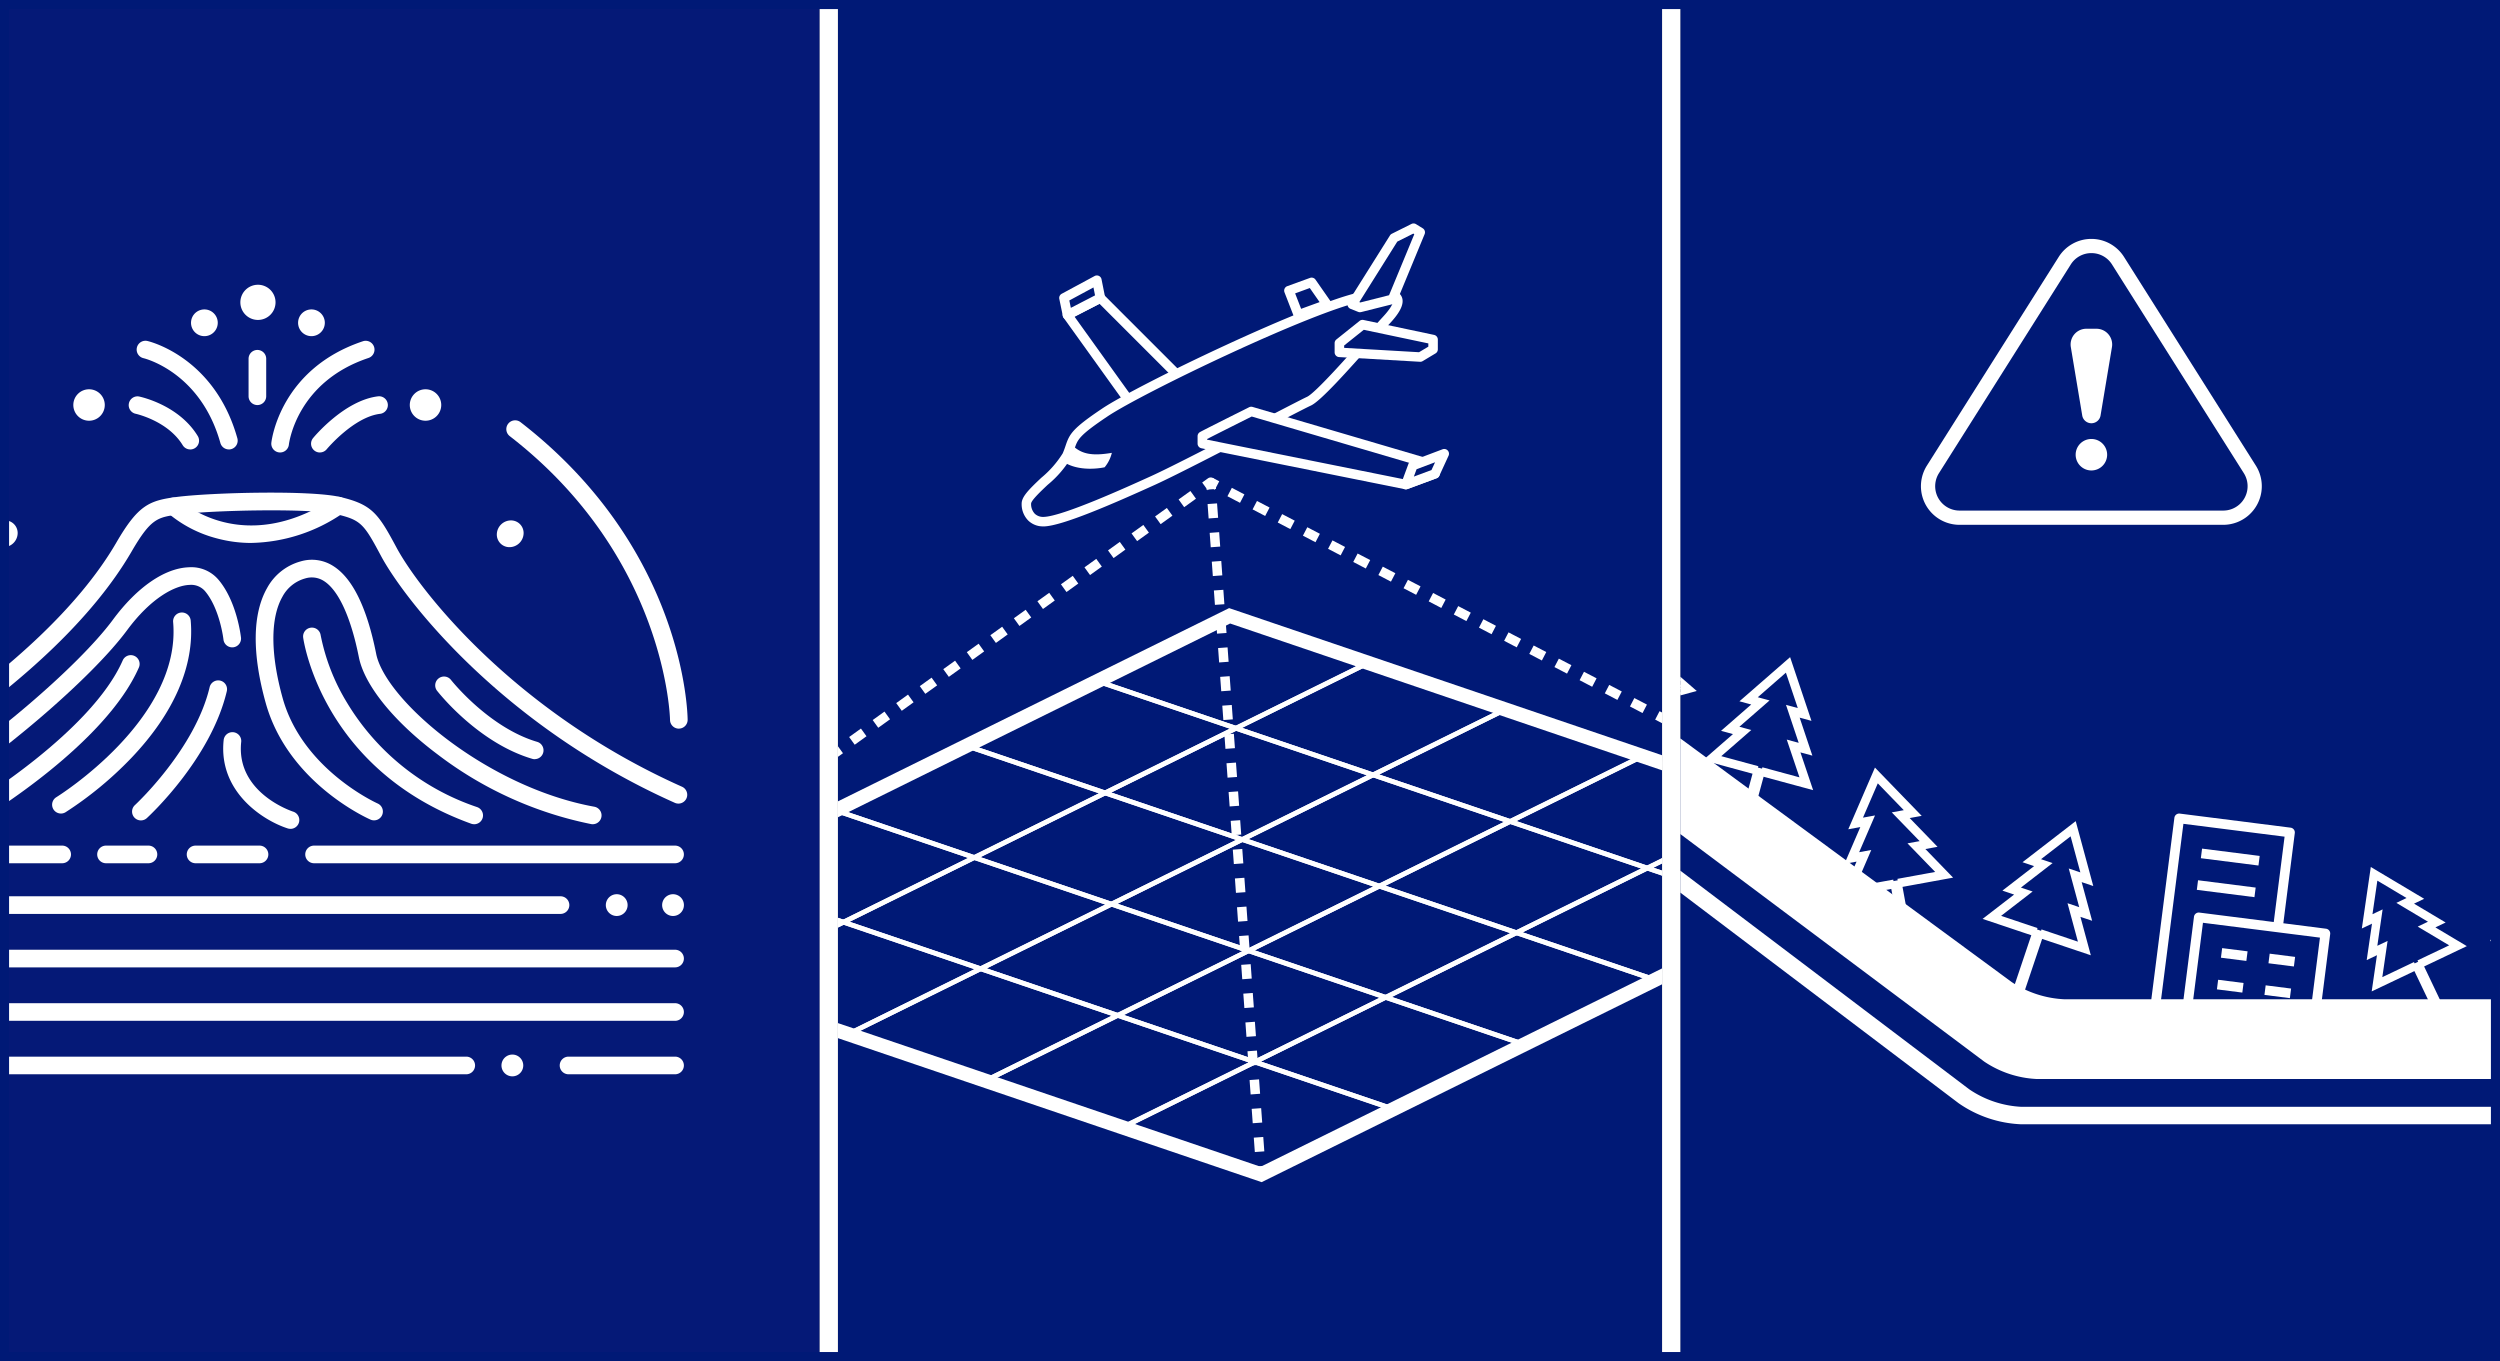 <svg xmlns="http://www.w3.org/2000/svg" xmlns:xlink="http://www.w3.org/1999/xlink" width="275.511" height="150" viewBox="0 0 275.511 150">
  <rect x="0" y="0" width="275.511" height="150" fill="#808080" stroke="none"/>
  <defs>
    <clipPath id="clip-path">
      <rect id="長方形_2118" data-name="長方形 2118" width="90.337" height="150" transform="translate(19.635)" fill="none"/>
    </clipPath>
    <clipPath id="clip-path-2">
      <rect id="長方形_2123" data-name="長方形 2123" width="90.837" height="150" transform="translate(111.972)" fill="none"/>
    </clipPath>
    <clipPath id="clip-path-3">
      <rect id="長方形_2131" data-name="長方形 2131" width="90.337" height="150" transform="translate(204.809)" fill="none"/>
    </clipPath>
  </defs>
  <g id="グループ_2986" data-name="グループ 2986" transform="translate(-19.635)">
    <rect id="長方形_2117" data-name="長方形 2117" width="90.337" height="150" transform="translate(19.635)" fill="#051977"/>
    <g id="グループ_3011" data-name="グループ 3011">
      <g id="グループ_3010" data-name="グループ 3010" clip-path="url(#clip-path)">
        <path id="パス_7348" data-name="パス 7348" d="M71.017,118.39H.972a.972.972,0,0,1,0-1.944H71.017a.972.972,0,0,1,0,1.944" fill="#fff"/>
        <path id="パス_7349" data-name="パス 7349" d="M94.03,112.5H.972a.972.972,0,0,1,0-1.944H94.03a.972.972,0,0,1,0,1.944" fill="#fff"/>
        <path id="パス_7350" data-name="パス 7350" d="M94.03,106.609H.972a.972.972,0,0,1,0-1.944H94.03a.972.972,0,0,1,0,1.944" fill="#fff"/>
        <path id="パス_7351" data-name="パス 7351" d="M81.406,100.718H.972a.972.972,0,0,1,0-1.944H81.406a.972.972,0,1,1,0,1.944" fill="#fff"/>
        <path id="パス_7352" data-name="パス 7352" d="M26.486,95.134H.972a.972.972,0,0,1,0-1.944H26.486a.972.972,0,0,1,0,1.944" fill="#fff"/>
        <path id="パス_7353" data-name="パス 7353" d="M94.03,95.134H54.247a.972.972,0,1,1,0-1.944H94.03a.972.972,0,0,1,0,1.944" fill="#fff"/>
        <path id="パス_7354" data-name="パス 7354" d="M35.995,95.134H31.319a.972.972,0,0,1,0-1.944h4.676a.972.972,0,0,1,0,1.944" fill="#fff"/>
        <path id="パス_7355" data-name="パス 7355" d="M48.235,95.134H41.189a.972.972,0,0,1,0-1.944h7.046a.972.972,0,1,1,0,1.944" fill="#fff"/>
        <path id="パス_7356" data-name="パス 7356" d="M94.03,118.39H82.291a.972.972,0,1,1,0-1.944H94.03a.972.972,0,0,1,0,1.944" fill="#fff"/>
        <path id="パス_7357" data-name="パス 7357" d="M77.3,117.418a1.2,1.2,0,1,1-1.2-1.2,1.2,1.2,0,0,1,1.2,1.2" fill="#fff"/>
        <path id="パス_7358" data-name="パス 7358" d="M88.8,99.746a1.2,1.2,0,1,1-1.2-1.2,1.2,1.2,0,0,1,1.2,1.2" fill="#fff"/>
        <path id="パス_7359" data-name="パス 7359" d="M95.006,99.746a1.2,1.2,0,1,1-1.2-1.2,1.2,1.2,0,0,1,1.2,1.2" fill="#fff"/>
        <path id="パス_7360" data-name="パス 7360" d="M1.531,80.3h-.01a.971.971,0,0,1-.962-.98c.007-.763.38-18.84,18.416-32.793a.972.972,0,0,1,1.19,1.538A46.219,46.219,0,0,0,4.792,68.744,35.694,35.694,0,0,0,2.5,79.336a.972.972,0,0,1-.972.961" fill="#fff"/>
        <path id="パス_7361" data-name="パス 7361" d="M94.447,80.3a.972.972,0,0,1-.972-.961c0-.178-.4-17.922-17.662-31.274A.972.972,0,0,1,77,46.524c18.036,13.953,18.409,32.03,18.416,32.793a.971.971,0,0,1-.962.98Z" fill="#fff"/>
        <path id="パス_7362" data-name="パス 7362" d="M21.579,58.822A1.567,1.567,0,0,1,20.031,60.3a1.387,1.387,0,0,1-1.4-1.474,1.567,1.567,0,0,1,1.548-1.474,1.387,1.387,0,0,1,1.4,1.474" fill="#fff"/>
        <path id="パス_7363" data-name="パス 7363" d="M77.337,58.822A1.567,1.567,0,0,1,75.789,60.3a1.387,1.387,0,0,1-1.4-1.474,1.567,1.567,0,0,1,1.548-1.474,1.387,1.387,0,0,1,1.4,1.474" fill="#fff"/>
        <path id="パス_7364" data-name="パス 7364" d="M94.4,88.559A.952.952,0,0,1,94,88.474C74.8,79.9,64.128,65.938,61.632,61.281c-1.9-3.558-2.206-3.971-4.924-4.612-2.973-.7-13.72-.43-17.274.018-2.421.306-3.151.4-5.3,4.1C25.354,75.9,2.977,87.621,2.029,88.112a.972.972,0,1,1-.9-1.725c.227-.118,22.825-11.958,31.319-26.579,2.429-4.179,3.636-4.658,6.739-5.05,3.739-.471,14.638-.766,17.963.019,3.518.83,4.187,1.844,6.193,5.587C65.754,64.857,76.093,78.348,94.794,86.7a.972.972,0,0,1-.4,1.86" fill="#fff"/>
        <path id="パス_7365" data-name="パス 7365" d="M47.346,59.836a14.573,14.573,0,0,1-3.8-.5A13.643,13.643,0,0,1,38.093,56.5a.972.972,0,0,1,1.331-1.416c.291.27,7,6.329,16.976-.179a.972.972,0,0,1,1.062,1.628,18.378,18.378,0,0,1-10.116,3.3" fill="#fff"/>
        <path id="パス_7366" data-name="パス 7366" d="M10.894,88.559a.972.972,0,0,1-.5-1.807C17.909,82.281,28.243,73.484,32.077,68.3c2.644-3.579,5.694-5.686,8.367-5.783a3.918,3.918,0,0,1,3.245,1.345c2.05,2.392,2.489,6.264,2.507,6.428a.972.972,0,0,1-1.932.21c0-.034-.4-3.443-2.052-5.374a2.019,2.019,0,0,0-1.7-.666c-1.581.057-4.217,1.4-6.874,4.995-3.955,5.353-14.561,14.4-22.249,18.971a.969.969,0,0,1-.5.137" fill="#fff"/>
        <path id="パス_7367" data-name="パス 7367" d="M17.083,90.413a.972.972,0,0,1-.5-1.805c.132-.079,13.121-7.947,16.576-15.826a.972.972,0,0,1,1.781.78c-3.7,8.448-16.8,16.379-17.355,16.712a.971.971,0,0,1-.5.139" fill="#fff"/>
        <path id="パス_7368" data-name="パス 7368" d="M26.35,89.655a.972.972,0,0,1-.508-1.8c.138-.085,13.826-8.593,12.871-19.316a.972.972,0,0,1,1.936-.172c.443,4.974-1.821,10.221-6.548,15.172a40.046,40.046,0,0,1-7.245,5.975.975.975,0,0,1-.506.142" fill="#fff"/>
        <path id="パス_7369" data-name="パス 7369" d="M35.162,90.413a.972.972,0,0,1-.657-1.688c.065-.061,6.609-6.13,8.233-12.995a.972.972,0,0,1,1.892.447c-1.764,7.455-8.525,13.718-8.812,13.981a.969.969,0,0,1-.656.255" fill="#fff"/>
        <path id="パス_7370" data-name="パス 7370" d="M51.637,91.341a.977.977,0,0,1-.3-.047c-2.7-.871-7.643-4.021-7.056-9.708a.972.972,0,1,1,1.933.2c-.571,5.533,5.465,7.574,5.723,7.659a.972.972,0,0,1-.3,1.9" fill="#fff"/>
        <path id="パス_7371" data-name="パス 7371" d="M84.961,90.835a.949.949,0,0,1-.175-.016,41.362,41.362,0,0,1-16.9-7.66c-4.829-3.616-8.08-7.625-8.7-10.724-.882-4.425-2.257-7.414-3.873-8.416a2.452,2.452,0,0,0-2.03-.277,4.068,4.068,0,0,0-2.523,2.021c-1.339,2.351-1.328,6.326.031,11.194,2.2,7.869,10.388,11.558,10.47,11.594a.972.972,0,0,1-.781,1.78c-.371-.162-9.11-4.078-11.56-12.851-1.522-5.449-1.47-9.833.151-12.679a6.025,6.025,0,0,1,3.707-2.936,4.357,4.357,0,0,1,3.56.5c2.138,1.327,3.737,4.587,4.754,9.688s12.194,14.693,24.04,16.852a.972.972,0,0,1-.173,1.928" fill="#fff"/>
        <path id="パス_7372" data-name="パス 7372" d="M78.579,83.67a.973.973,0,0,1-.275-.04c-5.962-1.754-10.316-7.264-10.5-7.5a.972.972,0,0,1,1.532-1.2c.041.053,4.162,5.255,9.514,6.83a.972.972,0,0,1-.273,1.9" fill="#fff"/>
        <path id="パス_7373" data-name="パス 7373" d="M71.894,90.835a.991.991,0,0,1-.331-.058c-16.257-5.863-18.431-19.908-18.515-20.5A.972.972,0,0,1,54.973,70a22.713,22.713,0,0,0,2.9,7.432A26.632,26.632,0,0,0,72.224,88.949a.972.972,0,0,1-.33,1.886" fill="#fff"/>
        <path id="パス_7374" data-name="パス 7374" d="M43.633,35.576A1.473,1.473,0,1,1,42.159,34.1a1.474,1.474,0,0,1,1.474,1.474" fill="#fff"/>
        <path id="パス_7375" data-name="パス 7375" d="M55.432,35.576A1.473,1.473,0,1,1,53.958,34.1a1.474,1.474,0,0,1,1.474,1.474" fill="#fff"/>
        <path id="パス_7376" data-name="パス 7376" d="M31.182,44.638A1.733,1.733,0,1,1,29.449,42.9a1.733,1.733,0,0,1,1.733,1.733" fill="#fff"/>
        <path id="パス_7377" data-name="パス 7377" d="M50,33.318a1.938,1.938,0,1,1-1.937-1.936A1.936,1.936,0,0,1,50,33.318" fill="#fff"/>
        <path id="パス_7378" data-name="パス 7378" d="M68.262,44.638A1.733,1.733,0,1,1,66.529,42.9a1.733,1.733,0,0,1,1.733,1.733" fill="#fff"/>
        <path id="パス_7379" data-name="パス 7379" d="M48,44.64a.972.972,0,0,1-.972-.972v-4.13a.972.972,0,0,1,1.944,0v4.13A.972.972,0,0,1,48,44.64" fill="#fff"/>
        <path id="パス_7380" data-name="パス 7380" d="M40.6,49.53a.969.969,0,0,1-.831-.467c-1.644-2.7-5.189-3.465-5.225-3.473a.971.971,0,0,1,.387-1.9c.179.036,4.407.924,6.5,4.368a.971.971,0,0,1-.83,1.476" fill="#fff"/>
        <path id="パス_7381" data-name="パス 7381" d="M44.857,49.53a.972.972,0,0,1-.935-.71c-2.167-7.737-8.221-9.286-8.478-9.348a.972.972,0,0,1,.448-1.892c.3.071,7.415,1.835,9.9,10.716a.971.971,0,0,1-.673,1.2,1,1,0,0,1-.263.036" fill="#fff"/>
        <path id="パス_7382" data-name="パス 7382" d="M50.506,49.865a1.084,1.084,0,0,1-.113-.006.971.971,0,0,1-.854-1.073c.038-.331,1.017-8.154,10.1-11.182a.972.972,0,0,1,.615,1.844c-7.871,2.624-8.75,9.277-8.784,9.558a.974.974,0,0,1-.964.859" fill="#fff"/>
        <path id="パス_7383" data-name="パス 7383" d="M54.888,49.867a.971.971,0,0,1-.749-1.59c.14-.172,3.5-4.2,7.22-4.606A.972.972,0,0,1,61.57,45.6c-2.933.322-5.9,3.873-5.932,3.91a.975.975,0,0,1-.75.353" fill="#fff"/>
      </g>
    </g>
    <rect id="長方形_2119" data-name="長方形 2119" width="90.837" height="150" transform="translate(111.972)" fill="#001976"/>
    <path id="パス_7384" data-name="パス 7384" d="M158.562,128.581l-46.59-15.835v1.66l46.7,15.873,44.134-21.805V106.72Zm-46.59-40.265v1.753L155.2,68.713l47.611,16.182v-1.66l-47.723-16.22Z" fill="#fff"/>
    <path id="パス_7385" data-name="パス 7385" d="M155.856,80.542l-.1-.035-15.71-5.339,15.08-7.45.1.035,15.71,5.339Zm-14.447-5.464,14.41,4.9,13.752-6.793-14.41-4.9Z" fill="#fff"/>
    <path id="パス_7386" data-name="パス 7386" d="M170.967,85.678l-.1-.035L155.156,80.3l15.079-7.45.1.035,15.709,5.339Zm-14.448-5.465,14.411,4.9,13.753-6.794-14.411-4.9Z" fill="#fff"/>
    <path id="パス_7387" data-name="パス 7387" d="M186.078,90.814l-.1-.035L170.267,85.44l15.079-7.451.1.035,15.711,5.34ZM171.63,85.35l14.411,4.9,13.753-6.793-14.411-4.9Z" fill="#fff"/>
    <path id="パス_7388" data-name="パス 7388" d="M185.378,90.576l15.71,5.34.1.035,1.618-.8v-.584l-1.655.818-14.411-4.9L200.5,83.692l2.313.786v-.553l-2.248-.764-.1-.035Z" fill="#fff"/>
    <path id="パス_7389" data-name="パス 7389" d="M200.49,95.712l2.318.788v-.553l-.955-.324.955-.472v-.585Z" fill="#fff"/>
    <path id="パス_7390" data-name="パス 7390" d="M141.44,87.665l-.1-.035-15.711-5.339,15.081-7.451.1.035,15.709,5.339ZM126.992,82.2,141.4,87.1,155.156,80.3l-14.411-4.9Z" fill="#fff"/>
    <path id="パス_7391" data-name="パス 7391" d="M156.551,92.8l-.1-.034-15.709-5.34,15.079-7.45.1.034,15.709,5.341ZM142.1,87.337l14.411,4.9,13.753-6.794-14.411-4.9Z" fill="#fff"/>
    <path id="パス_7392" data-name="パス 7392" d="M171.662,97.937l-.1-.035-15.709-5.34,15.079-7.45.1.035,15.709,5.339Zm-14.448-5.465,14.411,4.9,13.753-6.794-14.411-4.9Z" fill="#fff"/>
    <path id="パス_7393" data-name="パス 7393" d="M186.774,103.073l-.1-.035L170.963,97.7l15.079-7.451.1.035,15.711,5.34Zm-14.448-5.464,14.411,4.9,13.753-6.793-14.411-4.9Z" fill="#fff"/>
    <path id="パス_7394" data-name="パス 7394" d="M186.072,102.835l15.711,5.34.1.035.922-.456v-.584l-.959.474-14.412-4.9,13.753-6.794,1.618.55v-.553l-1.552-.528-.1-.035Z" fill="#fff"/>
    <path id="パス_7395" data-name="パス 7395" d="M112.576,89.323l13.752-6.794,14.411,4.9L126.986,94.22Zm-.6-.286v.635l14.949,5.08.1.035,15.081-7.45L126.394,82l-.1-.035Z" fill="#fff"/>
    <path id="パス_7396" data-name="パス 7396" d="M142.135,99.924l-.1-.035-15.711-5.34L141.4,87.1l.1.035,15.709,5.339Zm-14.448-5.465,14.411,4.9,13.753-6.794-14.411-4.9Z" fill="#fff"/>
    <path id="パス_7397" data-name="パス 7397" d="M157.246,105.059l-.1-.035-15.709-5.339,15.079-7.451.1.035,15.709,5.34ZM142.8,99.6l14.411,4.9L170.962,97.7l-14.411-4.9Z" fill="#fff"/>
    <path id="パス_7398" data-name="パス 7398" d="M172.358,110.2l-.1-.035-15.709-5.34,15.079-7.45.1.035,15.709,5.339Zm-14.448-5.465,14.411,4.9,13.753-6.794-14.411-4.9Z" fill="#fff"/>
    <path id="パス_7399" data-name="パス 7399" d="M173.021,109.867l13.753-6.794,14.411,4.9-13.753,6.794Zm-1.363.09,15.709,5.339.1.035,15.082-7.45-15.712-5.34-.1-.035Z" fill="#fff"/>
    <path id="パス_7400" data-name="パス 7400" d="M111.972,89.671l14.351,4.877-13.753,6.795-.6-.2v.553l.533.181.1.035,15.079-7.451L111.977,89.12l0,0Z" fill="#fff"/>
    <path id="パス_7401" data-name="パス 7401" d="M113.27,101.582l13.753-6.795,14.411,4.9-13.752,6.794Zm-1.3.057v.054l15.644,5.318.1.035L142.8,99.6l-15.712-5.341-.1-.035Z" fill="#fff"/>
    <path id="パス_7402" data-name="パス 7402" d="M142.83,112.182l-.1-.035-15.711-5.34,15.081-7.45.1.035,15.709,5.339Zm-14.448-5.465,14.411,4.9,13.753-6.794-14.411-4.9Z" fill="#fff"/>
    <path id="パス_7403" data-name="パス 7403" d="M157.942,117.318l-.1-.035-15.709-5.339,15.079-7.451.1.035,15.709,5.34Zm-14.448-5.464,14.411,4.9,13.753-6.793-14.411-4.9Z" fill="#fff"/>
    <path id="パス_7404" data-name="パス 7404" d="M173.053,122.455l-.1-.035-15.709-5.34,15.079-7.45.1.035L188.132,115ZM158.6,116.99l14.411,4.9,13.753-6.794-14.411-4.9Z" fill="#fff"/>
    <path id="パス_7405" data-name="パス 7405" d="M111.972,102.223l1.3-.641-1.3-.441Z" fill="#fff"/>
    <path id="パス_7406" data-name="パス 7406" d="M111.972,101.639v.585l.635-.314,14.411,4.9L113.265,113.6l-1.293-.44v.553l1.228.418.1.035,15.08-7.451-15.71-5.339-.1-.035Z" fill="#fff"/>
    <path id="パス_7407" data-name="パス 7407" d="M128.413,119.3l-.1-.035L112.6,113.93l15.079-7.451.1.035,15.711,5.34Zm-14.448-5.464,14.411,4.9,13.753-6.793-14.411-4.9Z" fill="#fff"/>
    <path id="パス_7408" data-name="パス 7408" d="M143.525,124.441l-.1-.035-15.71-5.34,15.081-7.45.1.035L158.6,116.99Zm-14.448-5.465,14.411,4.9,13.754-6.794-14.411-4.9Z" fill="#fff"/>
    <path id="パス_7409" data-name="パス 7409" d="M158.637,129.577l-.1-.035L142.826,124.2l15.079-7.451.1.035,15.709,5.34Zm-14.448-5.464,14.411,4.9,13.753-6.793-14.411-4.9Z" fill="#fff"/>
    <path id="パス_7410" data-name="パス 7410" d="M145.273,45.857l-8-11.148,3.631-1.872,9.02,9.02Z" fill="#001976"/>
    <g id="グループ_3013" data-name="グループ 3013">
      <g id="グループ_3012" data-name="グループ 3012" clip-path="url(#clip-path-2)">
        <path id="パス_7411" data-name="パス 7411" d="M145.273,46.38c-.021,0-.041,0-.063,0a.524.524,0,0,1-.363-.214l-8-11.149a.523.523,0,0,1,.185-.771l3.631-1.872a.527.527,0,0,1,.611.1l9.019,9.021a.52.52,0,0,1,.154.389.528.528,0,0,1-.182.378l-4.651,4a.526.526,0,0,1-.342.126M138.053,34.9l7.312,10.19,3.79-3.258-8.35-8.351Z" fill="#fff"/>
        <path id="パス_7412" data-name="パス 7412" d="M137.274,34.709l-.386-1.872,3.627-1.957.39,1.957Z" fill="#001976"/>
        <path id="パス_7413" data-name="パス 7413" d="M137.274,35.232a.514.514,0,0,1-.226-.051.521.521,0,0,1-.287-.366l-.386-1.872a.523.523,0,0,1,.263-.567l3.627-1.957a.524.524,0,0,1,.763.358l.39,1.957a.522.522,0,0,1-.273.568l-3.631,1.873a.52.52,0,0,1-.24.057m.205-2.119.168.813,2.667-1.375-.175-.874Z" fill="#fff"/>
        <path id="パス_7414" data-name="パス 7414" d="M162.719,34.709l-1.04-2.681,2.5-.908,1.7,2.439Z" fill="#001976"/>
        <path id="パス_7415" data-name="パス 7415" d="M162.719,35.233a.524.524,0,0,1-.488-.335l-1.039-2.681a.523.523,0,0,1,.31-.682l2.5-.908a.521.521,0,0,1,.608.192l1.7,2.44a.523.523,0,0,1-.251.792L162.9,35.2a.506.506,0,0,1-.179.033m-.357-2.9.66,1.7,2.036-.74-1.081-1.551Z" fill="#fff"/>
        <path id="パス_7416" data-name="パス 7416" d="M134.676,57.486a1.833,1.833,0,0,1-1.929-1.986c0-1.134,3.688-3.517,4.482-5.332s.092-1.986,4.159-4.709,22.9-11.686,28.317-12.764,4.229.964,2.7,2.609-7.148,8.283-8.51,8.907-13.445,7.035-17.189,8.737-9.985,4.481-12.027,4.538" fill="#001976"/>
        <path id="パス_7417" data-name="パス 7417" d="M134.608,58.01a2.308,2.308,0,0,1-1.651-.637,2.569,2.569,0,0,1-.732-1.872c0-.765.818-1.577,2.155-2.839a11.154,11.154,0,0,0,2.37-2.7c.146-.336.239-.612.322-.858.427-1.269.731-1.871,4.026-4.077,3.97-2.66,22.909-11.729,28.5-12.841,2.627-.524,4.008-.39,4.469.436.52.931-.485,2.183-1.286,3.043-.362.387-.948,1.053-1.654,1.85-3.1,3.507-5.968,6.693-7.021,7.177-.491.224-2.44,1.236-4.909,2.516-4.181,2.169-9.907,5.141-12.282,6.22-4.63,2.1-10.205,4.529-12.229,4.585h-.083m37.555-25.093a12.575,12.575,0,0,0-2.354.291c-5.511,1.1-24.2,10.057-28.128,12.687-3.13,2.1-3.283,2.546-3.616,3.539-.091.27-.194.575-.355.944a11.444,11.444,0,0,1-2.61,3.046c-.728.686-1.828,1.725-1.829,2.077a1.542,1.542,0,0,0,.416,1.121,1.331,1.331,0,0,0,.974.34c2.072-.058,9.158-3.278,11.825-4.491,2.35-1.069,8.063-4.033,12.235-6.2,2.48-1.285,4.439-2.3,4.953-2.539.938-.429,4.668-4.65,6.674-6.917.712-.806,1.306-1.478,1.67-1.87,1.309-1.407,1.141-1.815,1.139-1.819s-.134-.211-.994-.211" fill="#fff"/>
        <path id="パス_7418" data-name="パス 7418" d="M137.758,49.011c1.006,1.03,2.184,1.27,4.407.895a3.9,3.9,0,0,1-.794,1.589s-2.978.7-4.854-.827a7.547,7.547,0,0,0,1.241-1.657" fill="#fff"/>
        <path id="パス_7419" data-name="パス 7419" d="M152.137,48.069c.17-.113,5.389-2.723,5.389-2.723L177.779,51.3v.907L174.565,53.4l-22.428-4.517Z" fill="#001976"/>
        <path id="パス_7420" data-name="パス 7420" d="M174.565,53.926a.514.514,0,0,1-.1-.01L152.034,49.4a.524.524,0,0,1-.42-.513v-.817a.521.521,0,0,1,.233-.435c.171-.114,3.486-1.776,5.446-2.756a.531.531,0,0,1,.382-.034L177.928,50.8a.523.523,0,0,1,.376.5v.908a.523.523,0,0,1-.342.491l-3.215,1.192a.541.541,0,0,1-.182.032m-21.9-5.469,21.861,4.4,2.735-1.012v-.153l-19.68-5.787c-1.736.869-4.131,2.071-4.916,2.477Z" fill="#fff"/>
        <path id="パス_7421" data-name="パス 7421" d="M174.565,53.4l.775-2.1L178.8,50l-1.019,2.213Z" fill="#001976"/>
        <path id="パス_7422" data-name="パス 7422" d="M174.564,53.925a.523.523,0,0,1-.491-.7l.776-2.1a.519.519,0,0,1,.306-.307l3.458-1.306a.524.524,0,0,1,.66.709l-1.018,2.213a.517.517,0,0,1-.294.272l-3.215,1.192a.517.517,0,0,1-.182.032m1.184-2.217-.3.808,1.944-.722.394-.856Z" fill="#fff"/>
        <path id="パス_7423" data-name="パス 7423" d="M168.658,33.546l4.6-7.318,2.156-1.078.737.454-3.052,7.38-3.585.9Z" fill="#001976"/>
        <path id="パス_7424" data-name="パス 7424" d="M169.508,34.41a.52.52,0,0,1-.194-.038l-.851-.339a.525.525,0,0,1-.249-.765l4.6-7.319a.517.517,0,0,1,.209-.19l2.156-1.077a.521.521,0,0,1,.509.021l.737.455a.522.522,0,0,1,.21.646l-3.051,7.38a.528.528,0,0,1-.357.308l-3.586.9a.613.613,0,0,1-.128.015m-.073-1.118.11.045,3.165-.8,2.782-6.725-.11-.067-1.764.884Z" fill="#fff"/>
        <path id="パス_7425" data-name="パス 7425" d="M169.792,35.773l7.772,1.645V38.5l-1.418.851-8.906-.519V37.815Z" fill="#001976"/>
        <path id="パス_7426" data-name="パス 7426" d="M176.145,39.869h-.03l-8.906-.517a.526.526,0,0,1-.493-.525V37.814a.523.523,0,0,1,.2-.408l2.552-2.043a.524.524,0,0,1,.436-.1l7.772,1.644a.526.526,0,0,1,.415.513v1.078a.519.519,0,0,1-.254.449l-1.419.852a.53.53,0,0,1-.269.073m-8.382-1.536,8.251.48,1.026-.614v-.357l-7.115-1.5-2.162,1.729Z" fill="#fff"/>
        <rect id="長方形_2120" data-name="長方形 2120" width="1.048" height="0.786" transform="translate(229.76 93.782) rotate(-62.49)" fill="#fff"/>
        <path id="パス_7427" data-name="パス 7427" d="M228.375,93.058l-1.387-.724.485-.93,1.386.724ZM225.6,91.609l-1.387-.724.484-.928,1.387.725Zm-2.774-1.447-1.386-.724.485-.929,1.386.723Zm-2.771-1.448-1.387-.725.484-.926,1.387.723Zm-2.773-1.447-1.387-.724.485-.93,1.386.724Zm-2.772-1.449-1.387-.724.483-.928,1.388.725Zm-2.773-1.447-1.387-.724.485-.929,1.387.723Zm-2.773-1.448-1.386-.725.484-.927,1.387.724ZM206.2,81.476l-1.386-.724.484-.93,1.387.724Zm-2.772-1.448-1.387-.723.484-.93,1.387.724ZM200.65,78.58l-1.386-.724.483-.929,1.388.723Zm-2.772-1.447-1.387-.723.485-.931,1.386.724ZM195.1,75.685l-1.386-.724.483-.93,1.388.724Zm-2.772-1.448-1.388-.723.486-.93,1.385.724Zm-2.772-1.448-1.387-.724.484-.929,1.387.723Zm-2.773-1.447-1.387-.724.484-.93,1.386.724Zm-2.772-1.448-1.387-.725.484-.928,1.387.725Zm-2.773-1.448-1.388-.723.485-.93,1.387.724ZM178.471,67l-1.387-.725.484-.927,1.386.724ZM175.7,65.551l-1.387-.724.485-.93,1.387.724ZM172.924,64.1l-1.386-.725.485-.928,1.387.725Zm-2.772-1.448-1.385-.723.484-.929,1.386.723Zm-2.772-1.447-1.387-.724.485-.929,1.386.723Zm-2.773-1.448-1.385-.724.484-.93,1.386.724Zm-2.772-1.447-1.386-.724.485-.929,1.385.723Zm-2.773-1.448-1.386-.724.485-.929,1.386.724Zm-2.772-1.448-1.386-.724.485-.929,1.384.724Z" fill="#fff"/>
        <rect id="長方形_2121" data-name="長方形 2121" width="1.048" height="0.786" transform="translate(152.821 53.606) rotate(-62.489)" fill="#fff"/>
        <path id="パス_7428" data-name="パス 7428" d="M158.1,129.332l-.058-.783,1.045-.076.058.783Z" fill="#fff"/>
        <path id="パス_7429" data-name="パス 7429" d="M157.923,126.961l-.116-1.587,1.045-.076.117,1.587Zm-.232-3.174-.115-1.587,1.044-.076.116,1.587Zm-.231-3.173-.116-1.587,1.045-.077.116,1.587Zm-.231-3.174-.116-1.587,1.045-.076.115,1.587ZM157,114.266l-.115-1.587,1.044-.076.116,1.587Zm-.231-3.174-.116-1.587,1.045-.076.116,1.587Zm-.233-3.174-.114-1.587,1.045-.076.114,1.587Zm-.23-3.174-.117-1.586,1.045-.077.117,1.587Zm-.233-3.173-.114-1.587L157,99.908l.114,1.586Zm-.231-3.174-.114-1.587,1.043-.076.116,1.587Zm-.232-3.174-.115-1.587,1.044-.076.116,1.587Zm-.231-3.174-.116-1.587,1.045-.076.116,1.587Zm-.231-3.174-.116-1.587,1.045-.076.115,1.587Zm-.232-3.174-.115-1.586,1.044-.077.116,1.587Zm-.231-3.173-.117-1.587,1.046-.076.116,1.586Zm-.231-3.174-.116-1.587,1.045-.076.115,1.587Zm-.232-3.174-.117-1.587,1.045-.076.117,1.587Zm-.233-3.174-.114-1.587,1.045-.076.114,1.587Zm-.231-3.174-.114-1.587,1.043-.076.116,1.587Zm-.232-3.174-.115-1.586L154.453,65l.115,1.587Zm-.231-3.173-.114-1.587,1.045-.076.114,1.586Zm-.231-3.174-.116-1.587,1.045-.076.115,1.587Zm-.232-3.174-.115-1.587,1.044-.076.116,1.587Z" fill="#fff"/>
        <path id="パス_7430" data-name="パス 7430" d="M152.733,54.026l-.05-.069-.086.007-.01-.14-.467-.648.636-.46a.529.529,0,0,1,.529-.049.523.523,0,0,1,.3.436l.056.784-.8.058Z" fill="#fff"/>
        <path id="パス_7431" data-name="パス 7431" d="M85.3,102.643l-.613-.85,1.3-.935.613.85Zm2.593-1.87-.613-.85,1.3-.934.614.849Zm2.594-1.87-.614-.85,1.3-.934.613.849Zm2.593-1.87-.613-.85,1.3-.934.613.849Zm2.594-1.869-.613-.85,1.3-.936.613.85Zm2.593-1.871-.613-.849,1.3-.935.614.85Zm2.594-1.87-.614-.849,1.3-.935.614.85Zm2.593-1.87-.613-.849,1.3-.935.613.85Zm2.594-1.869-.613-.85,1.3-.935.613.85Zm2.593-1.87-.613-.85,1.3-.935.614.849Zm2.594-1.87-.614-.85,1.3-.934.614.849Zm2.593-1.87-.613-.85,1.3-.934.613.849Zm2.594-1.87-.613-.85,1.3-.935.613.85Zm2.593-1.87-.613-.849,1.3-.936.613.85Zm2.594-1.87L121,75.615l1.3-.935.614.85Zm2.593-1.87-.613-.849,1.3-.935.613.85Zm2.593-1.87-.613-.85,1.3-.934.613.85Zm2.594-1.869-.613-.85,1.3-.935.613.849Zm2.594-1.87-.614-.85,1.3-.935.614.849Zm2.593-1.87-.613-.85,1.3-.934.613.849Zm2.593-1.87-.613-.85,1.3-.935.613.85Zm2.594-1.871-.613-.849,1.3-.935.613.85Zm2.594-1.869-.614-.849,1.3-.936.614.85Zm2.593-1.87-.613-.849,1.3-.935.613.85Zm2.593-1.87-.613-.849,1.3-.935.613.85Zm2.594-1.87-.613-.85,1.3-.934.613.849Z" fill="#fff"/>
        <rect id="長方形_2122" data-name="長方形 2122" width="0.785" height="1.048" transform="translate(82.754 103.187) rotate(-35.798)" fill="#fff"/>
      </g>
    </g>
    <rect id="長方形_2124" data-name="長方形 2124" width="90.337" height="150" transform="translate(204.809)" fill="#001976"/>
    <g id="グループ_3015" data-name="グループ 3015">
      <g id="グループ_3014" data-name="グループ 3014" clip-path="url(#clip-path-3)">
        <path id="パス_7432" data-name="パス 7432" d="M130.419,44.007a9.375,9.375,0,0,1,4.6,1.546l100.461,76.023a12.99,12.99,0,0,0,6.928,2.326h215.2a1.3,1.3,0,0,1,1.284,1.284v61.225a1.3,1.3,0,0,1-1.284,1.283H84.489a1.3,1.3,0,0,1-1.283-1.283V45.29a1.3,1.3,0,0,1,1.283-1.283Zm0-1.925H84.489a3.218,3.218,0,0,0-3.208,3.208V186.411a3.218,3.218,0,0,0,3.208,3.208H457.613a3.218,3.218,0,0,0,3.209-3.208V125.186a3.218,3.218,0,0,0-3.209-3.209h-215.2a11.186,11.186,0,0,1-5.766-1.936L136.186,44.018a11.19,11.19,0,0,0-5.767-1.936" fill="#fff"/>
        <path id="パス_7433" data-name="パス 7433" d="M334.112,110.124a6.145,6.145,0,0,1,4.806,2.782l1.85,3.222a5.941,5.941,0,0,0,4.582,2.782H244.074a11.288,11.288,0,0,1-5.776-1.923L162.473,60.212c-1.412-1.057-1.124-1.922.64-1.922h7.1A11.468,11.468,0,0,1,176,60.19l65.326,48.033a11.46,11.46,0,0,0,5.793,1.9Z" fill="#fff"/>
        <path id="パス_7434" data-name="パス 7434" d="M308.622,105.244l-1.545-2.869-1.226-2.277L304.676,97.9l-10.609,5.7.845,1.571,1.41-.757-1.924,6.4,4.787,1.439,2.153.647,4.787,1.439,1.924-6.4.758,1.41,1.571-.845Zm-3.208,7.775-3.458-1.04,1.141-3.8-2.778-.835-1.141,3.8-3.458-1.039,1.923-6.4,6.307-3.388,3.388,6.3Z" fill="#fff"/>
        <path id="パス_7435" data-name="パス 7435" d="M206.291,76.069l-3.311-2.881,1.313-.358-3.328-2.9,1.3-.354-5.179-4.509-2.18,6.512,1.3-.354-1.4,4.185,1.314-.357-1.393,4.162,5.328-1.45,1.792,6.58.226-.062.453-.123.227-.062-1.792-6.58Zm-6.178,1.012-4.371,1.19,1.392-4.162-1.313.357,1.4-4.184-1.3.354,1.478-4.418,3.514,3.059-1.3.354,3.328,2.9-1.313.358,3.31,2.882-4.371,1.19" fill="#fff"/>
        <path id="パス_7436" data-name="パス 7436" d="M201.736,84.544l-1.791-6.58-5.463,1.486,1.393-4.162-1.314.358,1.4-4.185-1.3.354,2.351-7.024,5.587,4.863-1.3.354,3.329,2.9-1.315.358,3.311,2.882-5.462,1.486,1.791,6.581Zm-1.566-6.975,1.791,6.581.6-.162-1.791-6.581,5.193-1.414-3.311-2.882,1.315-.357-3.329-2.9,1.3-.354-4.77-4.154-2.009,6,1.3-.354-1.4,4.185,1.312-.358-1.392,4.162Zm-4.675.935,1.393-4.162-1.313.357,1.4-4.184-1.3.354,1.65-4.929,3.921,3.413-1.3.354,3.329,2.9-1.313.357,3.31,2.882-4.661,1.268-.084-.308,4.08-1.113L201.3,72.81l1.313-.358-3.327-2.9,1.3-.355-3.107-2.7L196.169,70.4l1.3-.354-1.4,4.185,1.313-.358-1.393,4.162,4.083-1.111.084.309Z" fill="#fff"/>
        <path id="パス_7437" data-name="パス 7437" d="M219.208,86.846l-1.395-4.161,1.313.356-1.4-4.184,1.3.353-2.182-6.51-5.177,4.511,1.3.354-3.326,2.9,1.314.356-3.309,2.884,5.329,1.447-1.788,6.582.227.061.453.123.227.062,1.787-6.581Zm-5.839-2.256L209,83.4l3.308-2.885-1.313-.356,3.326-2.9-1.3-.353,3.513-3.061,1.48,4.417-1.3-.353,1.4,4.184-1.314-.357,1.4,4.162-4.372-1.188" fill="#fff"/>
        <path id="パス_7438" data-name="パス 7438" d="M212.2,92.177l-1.216-.331,1.788-6.581-5.464-1.484,3.31-2.883-1.315-.358,3.327-2.9-1.3-.354,5.584-4.866,2.353,7.023-1.3-.354,1.4,4.185-1.315-.357,1.4,4.161L213.992,85.6Zm-.822-.556.6.161,1.788-6.581,5.194,1.412-1.4-4.162,1.314.357-1.4-4.185,1.3.354-2.012-6L212,77.135l1.3.353-3.327,2.9,1.315.357-3.309,2.884,5.195,1.411Zm7.059-5.487-4.661-1.266.084-.31,4.083,1.109-1.4-4.162,1.315.358-1.4-4.184,1.3.352-1.309-3.9-3.1,2.707,1.3.353-3.327,2.9,1.313.358-3.308,2.883,4.083,1.109-.084.31-4.661-1.266,3.308-2.884-1.313-.357,3.325-2.9-1.3-.352,3.921-3.416,1.651,4.928-1.3-.352,1.4,4.183-1.315-.357Z" fill="#fff"/>
        <path id="パス_7439" data-name="パス 7439" d="M234.549,96.616l-3.054-3.152,1.339-.245-3.071-3.17,1.326-.242-4.778-4.932-2.724,6.3,1.326-.243-1.75,4.052,1.339-.245-1.74,4.029,5.431-.994,1.227,6.709.231-.042.462-.085.231-.042-1.227-6.709Zm-6.241.484-4.457.815,1.741-4.029-1.339.245L226,90.08l-1.326.243,1.848-4.277,3.241,3.346-1.326.242,3.071,3.169-1.339.245,3.054,3.152-4.456.816" fill="#fff"/>
        <path id="パス_7440" data-name="パス 7440" d="M229.291,104.674l-1.228-6.709-5.569,1.018,1.74-4.028L222.9,95.2l1.75-4.052-1.327.243,2.94-6.8,5.153,5.32-1.325.242,3.07,3.17-1.339.245,3.054,3.153L229.3,97.738l1.227,6.709Zm-.97-7.083.03.158,1.2,6.55.608-.111L228.93,97.48l5.294-.967L231.17,93.36l1.339-.245-3.071-3.17,1.326-.243-4.4-4.543-2.509,5.808,1.326-.242-1.75,4.051,1.339-.245-1.741,4.029Zm-4.737.536,1.74-4.029-1.338.245,1.749-4.051-1.325.242,2.063-4.772L230.09,89.5l-1.326.243,3.071,3.169-1.34.244L233.55,96.3l-4.751.87-.059-.317,4.161-.76-3.054-3.153,1.34-.244-3.072-3.169,1.326-.243-2.865-2.958-1.633,3.78,1.326-.242-1.749,4.051,1.337-.245-1.74,4.028,4.161-.76.059.317Z" fill="#fff"/>
        <path id="パス_7441" data-name="パス 7441" d="M249.82,105.024l-1.146-4.236,1.29.434-1.153-4.26,1.278.429-1.794-6.628-5.435,4.2,1.278.43-3.493,2.7,1.291.434-3.474,2.683,5.234,1.76-2.173,6.464.222.075.445.15.223.074,2.174-6.464Zm-5.7-2.6-4.294-1.444L243.3,98.3l-1.29-.434,3.492-2.7-1.277-.429,3.687-2.848,1.217,4.5-1.278-.43,1.153,4.26-1.291-.434,1.147,4.237-4.294-1.444" fill="#fff"/>
        <path id="パス_7442" data-name="パス 7442" d="M242.514,109.931l-1.194-.4,2.174-6.464-5.368-1.8,3.474-2.683-1.29-.434,3.493-2.7-1.278-.43,5.862-4.527.064.231,1.872,6.919-1.278-.43,1.153,4.26-1.29-.433,1.146,4.236-5.366-1.805Zm-.788-.6.587.2,2.174-6.464,5.1,1.715-1.146-4.237,1.29.434-1.153-4.26,1.278.43L248.2,91.036,243.2,94.9l1.276.429-3.491,2.7,1.29.433-3.474,2.684,5.1,1.716Zm7.372-5.06-4.578-1.54.1-.305,4.01,1.349-1.146-4.237,1.29.434-1.154-4.26,1.279.43-1.075-3.975-3.26,2.518,1.277.429-3.492,2.7,1.291.434-3.474,2.682,4.009,1.349-.1.305-4.58-1.54,3.474-2.683-1.289-.434,3.49-2.7-1.277-.429,4.115-3.177,1.359,5.017-1.279-.43,1.154,4.26-1.29-.434Z" fill="#fff"/>
        <path id="パス_7443" data-name="パス 7443" d="M291.156,104.252l-3.465-2.066,1.13-.538-3.483-2.078,1.118-.532-5.42-3.232-.908,6.245,1.118-.533-.583,4.014,1.13-.538-.58,3.992L285.8,106.8l2.694,5.659.195-.093.389-.185.2-.093-2.694-5.659Zm-5.422,1.923-3.759,1.79.58-3.992-1.13.538.583-4.013-1.118.532.616-4.237,3.677,2.193-1.118.533,3.483,2.077-1.13.538,3.465,2.066-3.759,1.789" fill="#fff"/>
        <path id="パス_7444" data-name="パス 7444" d="M288.413,112.677l-2.7-5.659-4.708,2.241.58-3.991-1.129.538.583-4.014-1.119.532.987-6.779,5.883,3.508-1.118.533,3.484,2.078-1.13.538,3.465,2.065-4.708,2.242,2.694,5.66Zm-2.542-6.086,2.694,5.659.489-.234-2.694-5.659,4.456-2.121-3.465-2.065,1.13-.538L285,99.554l1.118-.532-4.956-2.956-.83,5.711,1.119-.532-.583,4.013,1.129-.539-.58,3.994Zm-4.1,1.647.58-3.991-1.13.537.583-4.013-1.118.532.694-4.77L285.523,99l-1.118.533,3.482,2.076-1.129.538,3.465,2.067-4.03,1.918-.139-.29,3.49-1.66-3.465-2.066,1.129-.538L283.725,99.5l1.118-.534-3.213-1.916-.538,3.7,1.118-.533-.583,4.013,1.13-.537-.58,3.991,3.488-1.661.138.289Z" fill="#fff"/>
        <path id="パス_7445" data-name="パス 7445" d="M254.793,111.36l.134-1.058,1.744.222,2.591-20.4a.533.533,0,0,1,.6-.462l12.208,1.55a.533.533,0,0,1,.461.6l-1.262,9.935,4.7.6a.533.533,0,0,1,.462.6l-1.261,9.935,1.743.221-.134,1.057Zm6.423-.259,12.894,1.637,1.194-9.406-12.893-1.637Zm-3.488-.443,2.431.309,1.262-9.935a.532.532,0,0,1,.6-.461l8.191,1.04,1.194-9.406-11.15-1.416Z" fill="#fff"/>
        <rect id="長方形_2125" data-name="長方形 2125" width="1.066" height="6.401" transform="matrix(0.126, -0.992, 0.992, 0.126, 262.178, 94.578)" fill="#fff"/>
        <rect id="長方形_2126" data-name="長方形 2126" width="1.066" height="6.401" transform="matrix(0.126, -0.992, 0.992, 0.126, 261.735, 98.065)" fill="#fff"/>
        <rect id="長方形_2127" data-name="長方形 2127" width="1.066" height="2.824" transform="translate(264.392 105.544) rotate(-82.782)" fill="#fff"/>
        <rect id="長方形_2128" data-name="長方形 2128" width="1.066" height="2.823" transform="matrix(0.126, -0.992, 0.992, 0.126, 263.949, 109.032)" fill="#fff"/>
        <rect id="長方形_2129" data-name="長方形 2129" width="1.066" height="2.825" transform="translate(269.63 106.156) rotate(-82.782)" fill="#fff"/>
        <rect id="長方形_2130" data-name="長方形 2130" width="1.065" height="2.825" transform="matrix(0.126, -0.992, 0.992, 0.126, 269.187, 109.644)" fill="#fff"/>
        <path id="パス_7446" data-name="パス 7446" d="M235.588,57.838a4.255,4.255,0,0,1-3.6-6.527l14.527-23a4.255,4.255,0,0,1,7.195,0l14.528,23a4.255,4.255,0,0,1-3.6,6.527Zm14.528-29.944a2.673,2.673,0,0,0-2.272,1.252l-14.528,23a2.687,2.687,0,0,0,2.272,4.122h29.056a2.687,2.687,0,0,0,2.271-4.122l-14.527-23a2.675,2.675,0,0,0-2.272-1.252" fill="#fff" fill-rule="evenodd"/>
        <path id="パス_7447" data-name="パス 7447" d="M251.851,50.112a1.735,1.735,0,1,1-1.735-1.735,1.735,1.735,0,0,1,1.735,1.735" fill="#fff" fill-rule="evenodd"/>
        <path id="パス_7448" data-name="パス 7448" d="M247.849,38.25l1.256,7.536a1.024,1.024,0,0,0,2.021,0l1.256-7.536a1.736,1.736,0,0,0-1.712-2.021h-1.109a1.736,1.736,0,0,0-1.712,2.021" fill="#fff" fill-rule="evenodd"/>
      </g>
    </g>
    <rect id="長方形_2132" data-name="長方形 2132" width="2" height="150" transform="translate(109.972)" fill="#fff"/>
    <rect id="長方形_2133" data-name="長方形 2133" width="2" height="150" transform="translate(202.809)" fill="#fff"/>
    <path id="パス_7449" data-name="パス 7449" d="M20.635,1h273.51V149H20.635Zm-1,149h275.51V0H19.635Z" fill="#001976"/>
  </g>
</svg>

